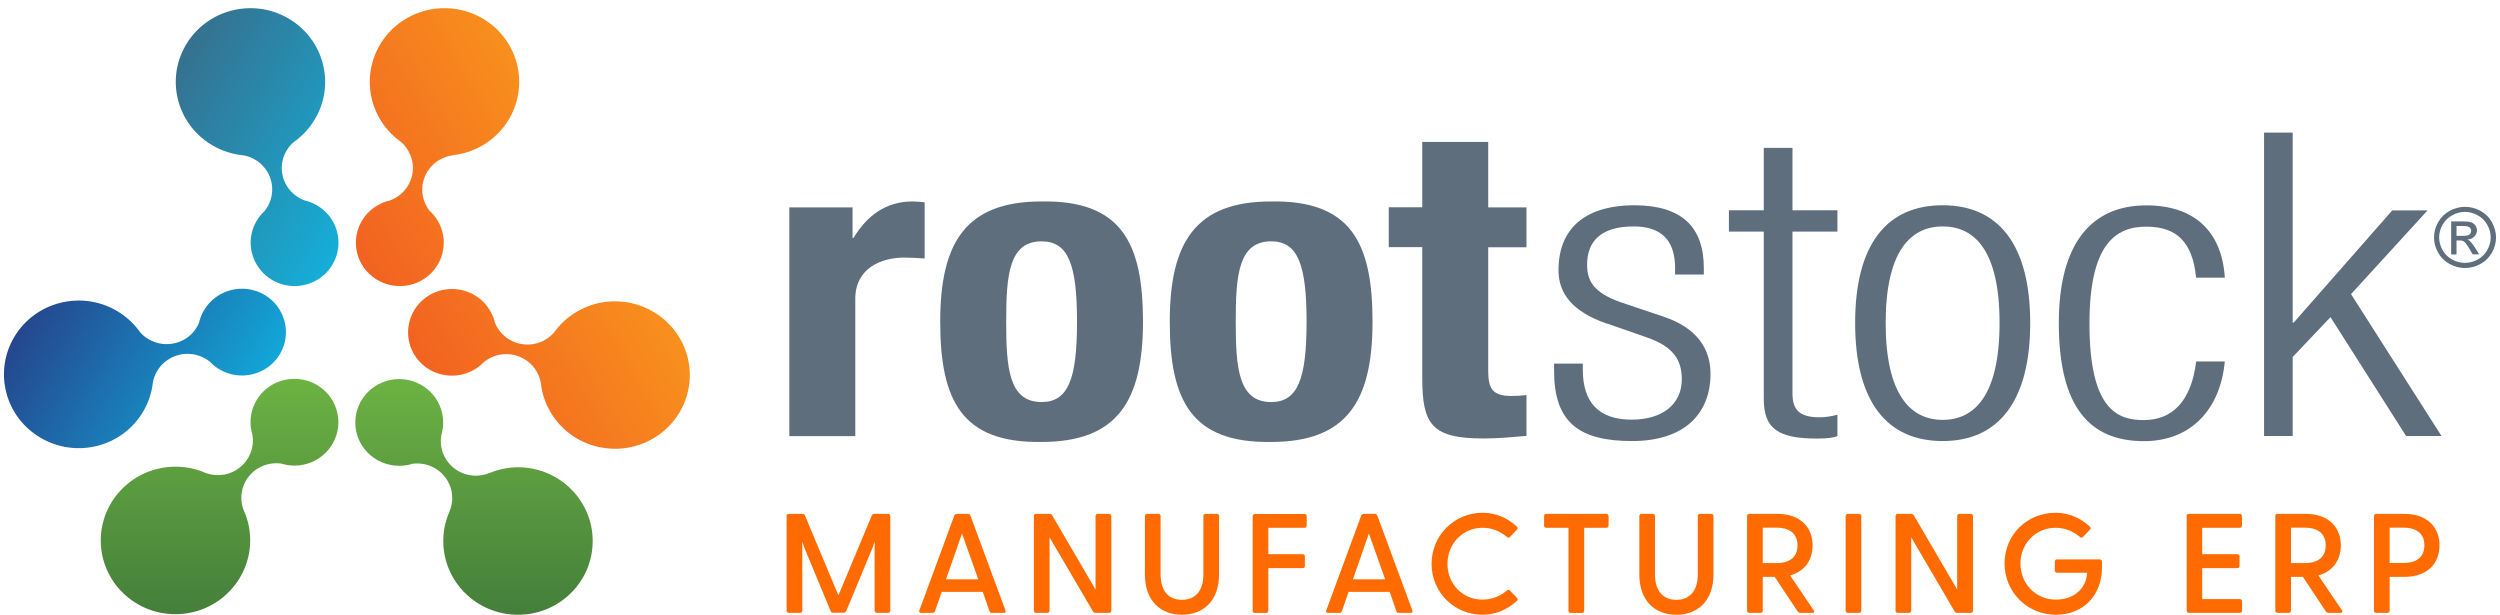 <svg xmlns="http://www.w3.org/2000/svg" width="244" height="60" viewBox="0 0 244 60" fill="none"><g id="Group"><path id="Vector" d="M54.126 32.392C53.871 32.699 53.561 32.961 53.206 33.169C51.577 34.109 49.483 33.563 48.53 31.955C48.431 31.791 48.353 31.627 48.286 31.452V31.408C48.187 31.025 48.032 30.653 47.821 30.303C46.624 28.291 43.998 27.601 41.948 28.783C39.91 29.964 39.223 32.556 40.408 34.569C41.605 36.593 44.231 37.26 46.27 36.089C46.558 35.925 46.824 35.728 47.056 35.51L47.19 35.378C47.344 35.247 47.511 35.127 47.688 35.017C49.317 34.088 51.411 34.624 52.364 36.231C52.597 36.636 52.752 37.063 52.807 37.5V37.522C52.918 38.452 53.228 39.371 53.738 40.235C55.766 43.669 60.231 44.818 63.71 42.816C67.19 40.815 68.364 36.407 66.325 32.972C64.287 29.548 59.821 28.389 56.353 30.391C55.478 30.894 54.757 31.55 54.192 32.294L54.104 32.392H54.126Z" fill="url(#paint0_linear_13_348)"></path><path id="Vector_2" d="M44.086 15.176C43.699 15.242 43.311 15.373 42.945 15.57C41.305 16.488 40.718 18.556 41.66 20.174C41.748 20.339 41.859 20.492 41.97 20.634L42.014 20.656C42.302 20.929 42.546 21.246 42.757 21.596C43.92 23.631 43.2 26.212 41.139 27.372C39.078 28.52 36.463 27.809 35.288 25.775C34.125 23.74 34.845 21.159 36.906 20.011C37.205 19.846 37.505 19.715 37.815 19.628L38.003 19.584C38.191 19.518 38.38 19.431 38.568 19.332C40.208 18.413 40.784 16.357 39.854 14.727C39.621 14.323 39.322 13.984 38.967 13.71H38.945C38.192 13.141 37.538 12.409 37.039 11.544C35.056 8.077 36.286 3.691 39.787 1.733C43.288 -0.225 47.743 0.989 49.726 4.446C51.71 7.913 50.48 12.299 46.978 14.257C46.103 14.749 45.161 15.034 44.219 15.143L44.097 15.176H44.086Z" fill="url(#paint1_linear_13_348)"></path><path id="Vector_3" d="M23.698 15.154C24.085 15.209 24.473 15.34 24.839 15.548C26.479 16.467 27.055 18.534 26.124 20.153C26.024 20.317 25.925 20.47 25.814 20.612L25.77 20.645C25.481 20.919 25.238 21.225 25.027 21.586C23.852 23.609 24.573 26.202 26.623 27.361C28.684 28.52 31.299 27.82 32.473 25.786C33.648 23.752 32.927 21.159 30.878 20.011C30.589 19.847 30.279 19.715 29.969 19.628L29.781 19.584C29.592 19.519 29.404 19.431 29.227 19.333C27.587 18.403 27.011 16.347 27.952 14.728C28.185 14.323 28.495 13.984 28.85 13.721H28.872C29.625 13.153 30.279 12.42 30.778 11.556C32.772 8.11 31.553 3.713 28.052 1.744C24.562 -0.224 20.107 0.979 18.113 4.435C16.118 7.881 17.337 12.278 20.839 14.246C21.714 14.739 22.645 15.034 23.587 15.143L23.72 15.176L23.698 15.154Z" fill="url(#paint2_linear_13_348)"></path><path id="Vector_4" d="M13.615 32.349C13.858 32.655 14.169 32.928 14.534 33.125C16.163 34.066 18.268 33.53 19.21 31.933C19.31 31.769 19.388 31.605 19.454 31.43V31.375C19.554 31.003 19.709 30.62 19.919 30.271C21.116 28.247 23.753 27.58 25.792 28.761C27.831 29.953 28.518 32.546 27.321 34.558C26.124 36.582 23.487 37.249 21.448 36.068C21.16 35.904 20.894 35.707 20.662 35.477L20.529 35.346C20.374 35.215 20.207 35.094 20.03 34.996C18.401 34.055 16.307 34.591 15.343 36.199C15.099 36.604 14.955 37.03 14.9 37.468V37.49C14.778 38.419 14.468 39.338 13.958 40.191C11.919 43.626 7.454 44.763 3.986 42.74C0.507 40.727 -0.646 36.319 1.393 32.885C3.432 29.461 7.908 28.313 11.376 30.325C12.241 30.828 12.972 31.485 13.537 32.239L13.626 32.338L13.615 32.349Z" fill="url(#paint3_linear_13_348)"></path><path id="Vector_5" d="M23.774 49.784C23.631 49.412 23.553 49.018 23.553 48.603C23.542 46.743 25.06 45.223 26.944 45.212C27.143 45.212 27.331 45.223 27.509 45.256L27.553 45.278C27.941 45.387 28.34 45.442 28.761 45.442C31.132 45.431 33.038 43.517 33.027 41.187C33.016 38.846 31.088 36.965 28.716 36.976C26.345 36.976 24.439 38.89 24.45 41.23C24.45 41.559 24.495 41.887 24.572 42.193L24.628 42.379C24.672 42.565 24.683 42.773 24.683 42.98C24.683 44.851 23.165 46.371 21.282 46.371C20.805 46.371 20.362 46.284 19.952 46.12L19.93 46.098C19.054 45.737 18.09 45.54 17.082 45.551C13.06 45.573 9.813 48.81 9.835 52.792C9.857 56.762 13.137 59.967 17.16 59.945C21.182 59.923 24.428 56.686 24.417 52.704C24.417 51.709 24.207 50.768 23.83 49.904L23.786 49.784H23.774Z" fill="url(#paint4_linear_13_348)"></path><path id="Vector_6" d="M43.908 49.816C44.052 49.456 44.129 49.051 44.14 48.635C44.151 46.776 42.633 45.245 40.75 45.234C40.561 45.234 40.373 45.245 40.185 45.277L40.14 45.299C39.764 45.409 39.354 45.463 38.933 45.463C36.562 45.441 34.656 43.538 34.678 41.197C34.7 38.857 36.639 36.975 38.999 36.997C41.37 37.019 43.265 38.922 43.254 41.263C43.254 41.602 43.21 41.919 43.132 42.236L43.088 42.423C43.044 42.619 43.032 42.816 43.021 43.024C43.01 44.883 44.528 46.415 46.412 46.426C46.888 46.426 47.332 46.338 47.753 46.174H47.764C48.639 45.802 49.603 45.605 50.611 45.605C54.633 45.638 57.88 48.887 57.847 52.857C57.814 56.839 54.523 60.033 50.501 60C46.467 59.967 43.232 56.718 43.265 52.748C43.265 51.753 43.487 50.801 43.863 49.948L43.897 49.828L43.908 49.816Z" fill="url(#paint5_linear_13_348)"></path><path id="Vector_7" d="M77.05 20.24H83.21V23.226H83.299C84.607 21.072 86.424 19.661 89.083 19.661C89.46 19.661 89.881 19.704 90.246 19.748V25.228C89.593 25.184 88.895 25.14 88.241 25.14C86.003 25.14 83.476 26.18 83.476 29.166V42.565H77.039V20.24H77.05Z" fill="#5F6E7D"></path><path id="Vector_8" d="M101.66 19.661C109.405 19.54 111.555 23.642 111.555 31.397C111.555 39.152 109.04 43.134 101.66 43.134C93.914 43.254 91.765 39.152 91.765 31.397C91.765 23.642 94.28 19.661 101.66 19.661ZM101.66 39.24C104.275 39.24 105.117 36.954 105.117 31.397C105.117 25.841 104.275 23.555 101.66 23.555C98.48 23.555 98.203 26.836 98.203 31.397C98.203 35.958 98.48 39.24 101.66 39.24Z" fill="#5F6E7D"></path><path id="Vector_9" d="M124.065 19.661C131.809 19.54 133.959 23.642 133.959 31.397C133.959 39.152 131.443 43.134 124.065 43.134C116.319 43.254 114.169 39.152 114.169 31.397C114.169 23.642 116.685 19.661 124.065 19.661ZM124.065 39.24C126.679 39.24 127.521 36.954 127.521 31.397C127.521 25.841 126.679 23.555 124.065 23.555C120.884 23.555 120.607 26.836 120.607 31.397C120.607 35.958 120.884 39.24 124.065 39.24Z" fill="#5F6E7D"></path><path id="Vector_10" d="M138.812 13.853H145.25V20.241H148.984V24.134H145.25V36.199C145.25 37.938 145.671 38.649 147.533 38.649C148.042 38.649 148.563 38.605 148.984 38.562V42.543C147.576 42.663 146.281 42.795 144.785 42.795C139.743 42.795 138.812 41.427 138.812 36.899V24.123H135.543V20.23H138.812V13.842V13.853Z" fill="#5F6E7D"></path><path id="Vector_11" d="M156.875 31.605C153.373 30.402 152.11 28.575 152.11 26.377C152.11 21.859 155.278 20.033 159.478 20.033C164.143 20.033 166.293 22.144 166.293 26.169V26.792H163.49V26.169C163.49 23.303 161.994 22.1 159.435 22.1C156.165 22.1 154.902 23.631 154.902 25.83C154.902 27.361 155.468 28.564 158.26 29.527L162.327 30.894C165.683 32.01 166.946 34.088 166.946 36.494C166.946 40.268 164.52 43.046 159.29 43.046C154.06 43.046 151.678 41.176 151.678 36.199V35.488H154.481V36.068C154.481 39.305 156.066 40.957 159.245 40.957C162.237 40.957 164.144 39.469 164.144 37.019C164.144 35.072 163.257 33.825 160.786 32.95L156.864 31.583L156.875 31.605Z" fill="#5F6E7D"></path><path id="Vector_12" d="M172.144 22.603H168.741V20.525H172.144V14.432H174.946V20.525H179.334V22.603H174.946V38.408C174.946 40.147 175.788 40.727 177.606 40.727C178.16 40.727 178.725 40.639 179.334 40.475V42.554C179.013 42.718 178.304 42.805 177.374 42.805C173.595 42.805 172.144 41.886 172.144 38.944V22.603Z" fill="#5F6E7D"></path><path id="Vector_13" d="M189.605 20.033C195.068 20.033 198.148 23.894 198.148 31.518C198.148 39.141 195.068 43.046 189.605 43.046C184.143 43.046 181.062 39.185 181.062 31.518C181.062 23.85 184.143 20.033 189.605 20.033ZM189.605 40.979C192.73 40.979 195.156 38.572 195.156 31.518C195.156 24.463 192.73 22.1 189.605 22.1C186.481 22.1 184.042 24.506 184.042 31.518C184.042 38.529 186.47 40.979 189.605 40.979Z" fill="#5F6E7D"></path><path id="Vector_14" d="M217.141 35.259C216.72 39.951 213.828 43.057 209.25 43.057C204.021 43.057 200.94 39.82 200.94 31.529C200.94 23.894 204.021 20.044 209.483 20.044C214.149 20.044 216.863 22.571 217.141 27.099H214.337C214.005 23.654 212.464 22.122 209.483 22.122C206.503 22.122 203.932 23.785 203.932 31.584C203.932 39.874 206.591 41.001 209.207 41.001C212.054 41.001 213.871 39.131 214.348 35.281H217.151L217.141 35.259Z" fill="#5F6E7D"></path><path id="Vector_15" d="M220.973 12.945H223.766V31.485H223.865L233.483 20.536H236.928L229.46 28.706L238.292 42.554H234.835L227.455 30.949L223.766 34.843V42.554H220.973V12.945Z" fill="#5F6E7D"></path><path id="Vector_16" d="M240.586 20.186C241.096 20.186 241.595 20.317 242.071 20.569C242.559 20.831 242.935 21.192 243.201 21.674C243.467 22.155 243.612 22.647 243.612 23.172C243.612 23.697 243.478 24.178 243.212 24.66C242.947 25.13 242.569 25.502 242.093 25.764C241.616 26.027 241.107 26.158 240.586 26.158C240.066 26.158 239.556 26.027 239.079 25.764C238.603 25.502 238.226 25.13 237.961 24.66C237.694 24.189 237.561 23.686 237.561 23.172C237.561 22.658 237.694 22.155 237.971 21.674C238.249 21.192 238.625 20.831 239.102 20.569C239.589 20.317 240.077 20.186 240.586 20.186ZM240.586 20.678C240.165 20.678 239.744 20.788 239.346 21.006C238.946 21.225 238.625 21.531 238.403 21.925C238.171 22.33 238.06 22.745 238.06 23.172C238.06 23.599 238.171 24.014 238.393 24.408C238.614 24.802 238.925 25.108 239.323 25.327C239.722 25.546 240.143 25.655 240.575 25.655C241.007 25.655 241.428 25.546 241.827 25.327C242.227 25.108 242.537 24.802 242.758 24.408C242.98 24.014 243.091 23.599 243.091 23.172C243.091 22.745 242.98 22.319 242.747 21.925C242.526 21.52 242.204 21.214 241.806 21.006C241.406 20.788 240.985 20.678 240.564 20.678M239.235 24.824V21.608H240.353C240.731 21.608 241.007 21.641 241.184 21.695C241.351 21.75 241.494 21.86 241.595 22.002C241.695 22.155 241.75 22.308 241.75 22.472C241.75 22.713 241.661 22.91 241.494 23.085C241.329 23.26 241.096 23.358 240.819 23.38C240.93 23.424 241.03 23.489 241.096 23.555C241.229 23.686 241.385 23.894 241.573 24.189L241.971 24.824H241.329L241.041 24.32C240.808 23.927 240.631 23.675 240.487 23.577C240.387 23.5 240.254 23.467 240.066 23.467H239.756V24.835H239.235V24.824ZM239.756 23.019H240.398C240.708 23.019 240.908 22.975 241.019 22.888C241.129 22.8 241.184 22.68 241.184 22.527C241.184 22.428 241.163 22.341 241.107 22.275C241.052 22.199 240.974 22.144 240.885 22.111C240.786 22.078 240.62 22.056 240.353 22.056H239.756V23.03V23.019Z" fill="#5F6E7D"></path><path id="Vector_17" d="M86.891 50.364V59.606C86.891 59.727 86.802 59.814 86.68 59.814H85.572C85.45 59.814 85.361 59.727 85.361 59.606V52.868L85.162 53.459L82.591 59.639C82.547 59.748 82.447 59.803 82.337 59.803H81.306C81.195 59.803 81.106 59.748 81.073 59.639L78.503 53.459L78.303 52.879V59.606C78.303 59.727 78.215 59.814 78.093 59.814H76.985C76.863 59.814 76.774 59.727 76.774 59.606V50.364C76.774 50.243 76.863 50.156 76.985 50.156H78.303C78.414 50.156 78.514 50.2 78.558 50.298L81.827 58.108L85.096 50.298C85.14 50.2 85.24 50.156 85.35 50.156H86.68C86.802 50.156 86.891 50.243 86.891 50.364Z" fill="#FF6B00"></path><path id="Vector_18" d="M97.937 59.814H96.807C96.696 59.814 96.607 59.77 96.574 59.65L95.92 57.769H91.909L91.255 59.65C91.211 59.77 91.134 59.814 91.023 59.814H89.892C89.737 59.814 89.671 59.715 89.726 59.584L93.139 50.32C93.183 50.211 93.283 50.156 93.394 50.156H94.458C94.569 50.156 94.668 50.211 94.713 50.32L98.136 59.584C98.192 59.727 98.125 59.814 97.97 59.814H97.937ZM95.477 56.544L93.892 52.07L92.33 56.544H95.477Z" fill="#FF6B00"></path><path id="Vector_19" d="M108.466 50.364V59.606C108.466 59.727 108.377 59.814 108.266 59.814H106.925C106.814 59.814 106.726 59.77 106.671 59.672L102.437 52.442V59.606C102.437 59.727 102.348 59.814 102.226 59.814H101.118C100.997 59.814 100.908 59.727 100.908 59.606V50.364C100.908 50.254 100.974 50.167 101.085 50.156H102.437C102.548 50.156 102.636 50.2 102.692 50.298L106.925 57.539V50.364C106.925 50.243 107.013 50.156 107.135 50.156H108.244C108.366 50.156 108.454 50.243 108.454 50.364H108.466Z" fill="#FF6B00"></path><path id="Vector_20" d="M118.979 50.364V56.062C118.979 58.633 117.451 60 115.356 60C113.262 60 111.744 58.633 111.744 56.062V50.364C111.744 50.243 111.832 50.156 111.954 50.156H113.063C113.185 50.156 113.273 50.243 113.273 50.364V56.062C113.273 57.736 114.115 58.545 115.356 58.545C116.598 58.545 117.451 57.736 117.451 56.062V50.364C117.451 50.243 117.539 50.156 117.661 50.156H118.769C118.891 50.156 118.979 50.243 118.979 50.364Z" fill="#FF6B00"></path><path id="Vector_21" d="M127.533 50.363V51.304C127.533 51.424 127.445 51.512 127.323 51.512H123.788V54.093H127.146C127.268 54.093 127.356 54.181 127.356 54.301V55.242C127.356 55.362 127.268 55.449 127.146 55.449H123.788V59.617C123.788 59.737 123.7 59.825 123.578 59.825H122.47C122.348 59.825 122.26 59.737 122.26 59.617V50.374C122.26 50.254 122.348 50.166 122.47 50.166H127.323C127.445 50.166 127.533 50.254 127.533 50.374V50.363Z" fill="#FF6B00"></path><path id="Vector_22" d="M137.651 59.814H136.52C136.409 59.814 136.32 59.77 136.287 59.65L135.634 57.769H131.622L130.968 59.65C130.925 59.77 130.846 59.814 130.736 59.814H129.606C129.45 59.814 129.384 59.715 129.44 59.584L132.853 50.32C132.896 50.211 132.996 50.156 133.107 50.156H134.171C134.281 50.156 134.381 50.211 134.426 50.32L137.85 59.584C137.905 59.727 137.839 59.814 137.683 59.814H137.651ZM135.191 56.544L133.606 52.07L132.043 56.544H135.191Z" fill="#FF6B00"></path><path id="Vector_23" d="M148.066 58.348C148.155 58.447 148.155 58.545 148.054 58.644C147.18 59.442 146.027 60 144.698 60C141.916 60 139.722 57.79 139.722 55.034C139.722 52.278 141.916 50.046 144.698 50.046C146.027 50.046 147.169 50.582 148.054 51.403C148.155 51.49 148.155 51.599 148.066 51.687L147.368 52.409C147.28 52.507 147.169 52.496 147.08 52.409C146.438 51.873 145.651 51.512 144.686 51.512C142.803 51.512 141.274 53.021 141.274 55.034C141.274 57.047 142.803 58.523 144.686 58.523C145.651 58.523 146.438 58.173 147.08 57.626C147.18 57.539 147.291 57.539 147.368 57.637L148.066 58.359V58.348Z" fill="#FF6B00"></path><path id="Vector_24" d="M156.996 50.364V51.304C156.996 51.425 156.908 51.512 156.785 51.512H154.614V59.617C154.614 59.737 154.525 59.825 154.403 59.825H153.296C153.173 59.825 153.085 59.737 153.085 59.617V51.512H150.913C150.791 51.512 150.702 51.425 150.702 51.304V50.364C150.702 50.243 150.791 50.156 150.913 50.156H156.774C156.896 50.156 156.985 50.243 156.985 50.364H156.996Z" fill="#FF6B00"></path><path id="Vector_25" d="M167.234 50.364V56.062C167.234 58.633 165.704 60 163.61 60C161.516 60 159.999 58.633 159.999 56.062V50.364C159.999 50.243 160.087 50.156 160.209 50.156H161.318C161.439 50.156 161.527 50.243 161.527 50.364V56.062C161.527 57.736 162.369 58.545 163.61 58.545C164.85 58.545 165.705 57.736 165.705 56.062V50.364C165.705 50.243 165.793 50.156 165.914 50.156H167.024C167.146 50.156 167.234 50.243 167.234 50.364Z" fill="#FF6B00"></path><path id="Vector_26" d="M176.887 59.814H175.701C175.59 59.814 175.502 59.77 175.446 59.672L173.208 56.303H172.044V59.606C172.044 59.727 171.956 59.814 171.834 59.814H170.725C170.604 59.814 170.515 59.727 170.515 59.606V50.364C170.515 50.243 170.604 50.156 170.725 50.156H173.496C175.701 50.156 176.909 51.457 176.909 53.229C176.909 54.651 176.144 55.767 174.715 56.161L177.02 59.573C177.12 59.727 177.052 59.825 176.876 59.825L176.887 59.814ZM172.044 54.958H173.44C174.504 54.958 175.435 54.498 175.435 53.229C175.435 51.961 174.493 51.501 173.44 51.501H172.044V54.947V54.958Z" fill="#FF6B00"></path><path id="Vector_27" d="M180.343 50.156H181.452C181.574 50.156 181.662 50.243 181.662 50.364V59.606C181.662 59.727 181.574 59.814 181.452 59.814H180.343C180.221 59.814 180.133 59.727 180.133 59.606V50.364C180.133 50.243 180.221 50.156 180.343 50.156Z" fill="#FF6B00"></path><path id="Vector_28" d="M192.563 50.364V59.606C192.563 59.727 192.475 59.814 192.364 59.814H191.022C190.912 59.814 190.823 59.77 190.768 59.672L186.535 52.442V59.606C186.535 59.727 186.446 59.814 186.324 59.814H185.217C185.095 59.814 185.006 59.727 185.006 59.606V50.364C185.006 50.254 185.073 50.167 185.183 50.156H186.535C186.646 50.156 186.735 50.2 186.79 50.298L191.022 57.539V50.364C191.022 50.243 191.112 50.156 191.233 50.156H192.341C192.463 50.156 192.552 50.243 192.552 50.364H192.563Z" fill="#FF6B00"></path><path id="Vector_29" d="M205.15 54.804V55.428C205.15 57.976 203.444 60 200.651 60C197.859 60 195.643 57.779 195.643 54.99C195.643 52.201 197.837 50.046 200.618 50.046C201.948 50.046 203.089 50.582 203.976 51.403C204.075 51.49 204.075 51.599 203.987 51.687L203.288 52.409C203.2 52.507 203.089 52.496 203.001 52.409C202.358 51.873 201.571 51.512 200.607 51.512C198.723 51.512 197.194 53.021 197.194 54.99C197.194 56.959 198.667 58.523 200.651 58.523C202.446 58.523 203.643 57.407 203.698 55.898H200.762C200.64 55.898 200.552 55.811 200.552 55.69V54.804C200.552 54.684 200.64 54.596 200.762 54.596H204.94C205.062 54.596 205.15 54.684 205.15 54.804Z" fill="#FF6B00"></path><path id="Vector_30" d="M218.825 58.666V59.606C218.825 59.727 218.736 59.814 218.614 59.814H213.628C213.506 59.814 213.418 59.727 213.418 59.606V50.364C213.418 50.243 213.506 50.156 213.628 50.156H218.603C218.725 50.156 218.813 50.243 218.813 50.364V51.304C218.813 51.425 218.725 51.512 218.603 51.512H214.936V54.093H218.37C218.492 54.093 218.581 54.181 218.581 54.301V55.242C218.581 55.362 218.492 55.45 218.37 55.45H214.936V58.469H218.614C218.736 58.469 218.825 58.556 218.825 58.676V58.666Z" fill="#FF6B00"></path><path id="Vector_31" d="M228.444 59.814H227.258C227.147 59.814 227.059 59.77 227.003 59.672L224.764 56.303H223.601V59.606C223.601 59.727 223.513 59.814 223.391 59.814H222.282C222.16 59.814 222.072 59.727 222.072 59.606V50.364C222.072 50.243 222.16 50.156 222.282 50.156H225.052C227.258 50.156 228.465 51.457 228.465 53.229C228.465 54.651 227.701 55.767 226.272 56.161L228.576 59.573C228.675 59.727 228.609 59.825 228.432 59.825L228.444 59.814ZM223.601 54.958H224.997C226.061 54.958 226.991 54.498 226.991 53.229C226.991 51.961 226.05 51.501 224.997 51.501H223.601V54.947V54.958Z" fill="#FF6B00"></path><path id="Vector_32" d="M238.094 53.229C238.094 55.012 236.886 56.303 234.681 56.303H233.23V59.606C233.23 59.727 233.141 59.814 233.02 59.814H231.911C231.789 59.814 231.701 59.727 231.701 59.606V50.364C231.701 50.243 231.789 50.156 231.911 50.156H234.681C236.886 50.156 238.094 51.457 238.094 53.229ZM236.621 53.229C236.621 51.95 235.679 51.501 234.626 51.501H233.23V54.947H234.626C235.69 54.947 236.621 54.487 236.621 53.218V53.229Z" fill="#FF6B00"></path></g><defs><linearGradient id="paint0_linear_13_348" x1="39.544" y1="43.122" x2="68.924" y2="26.534" gradientUnits="userSpaceOnUse"><stop stop-color="#F15822"></stop><stop offset="1" stop-color="#F99B1C"></stop></linearGradient><linearGradient id="paint1_linear_13_348" x1="27.455" y1="21.706" x2="56.835" y2="5.118" gradientUnits="userSpaceOnUse"><stop stop-color="#F15822"></stop><stop offset="1" stop-color="#F99B1C"></stop></linearGradient><linearGradient id="paint2_linear_13_348" x1="40.396" y1="21.892" x2="10.416" y2="4.583" gradientUnits="userSpaceOnUse"><stop stop-color="#0EBBE7"></stop><stop offset="1" stop-color="#3F5F7A"></stop></linearGradient><linearGradient id="paint3_linear_13_348" x1="28.097" y1="43.188" x2="-1.883" y2="25.89" gradientUnits="userSpaceOnUse"><stop stop-color="#0EBBE7"></stop><stop offset="1" stop-color="#2A2C7A"></stop></linearGradient><linearGradient id="paint4_linear_13_348" x1="21.425" y1="32.075" x2="21.425" y2="65.305" gradientUnits="userSpaceOnUse"><stop stop-color="#74BE44"></stop><stop offset="1" stop-color="#3C7239"></stop></linearGradient><linearGradient id="paint5_linear_13_348" x1="46.268" y1="32.064" x2="46.268" y2="65.316" gradientUnits="userSpaceOnUse"><stop stop-color="#74BE44"></stop><stop offset="1" stop-color="#3C7239"></stop></linearGradient></defs></svg>
